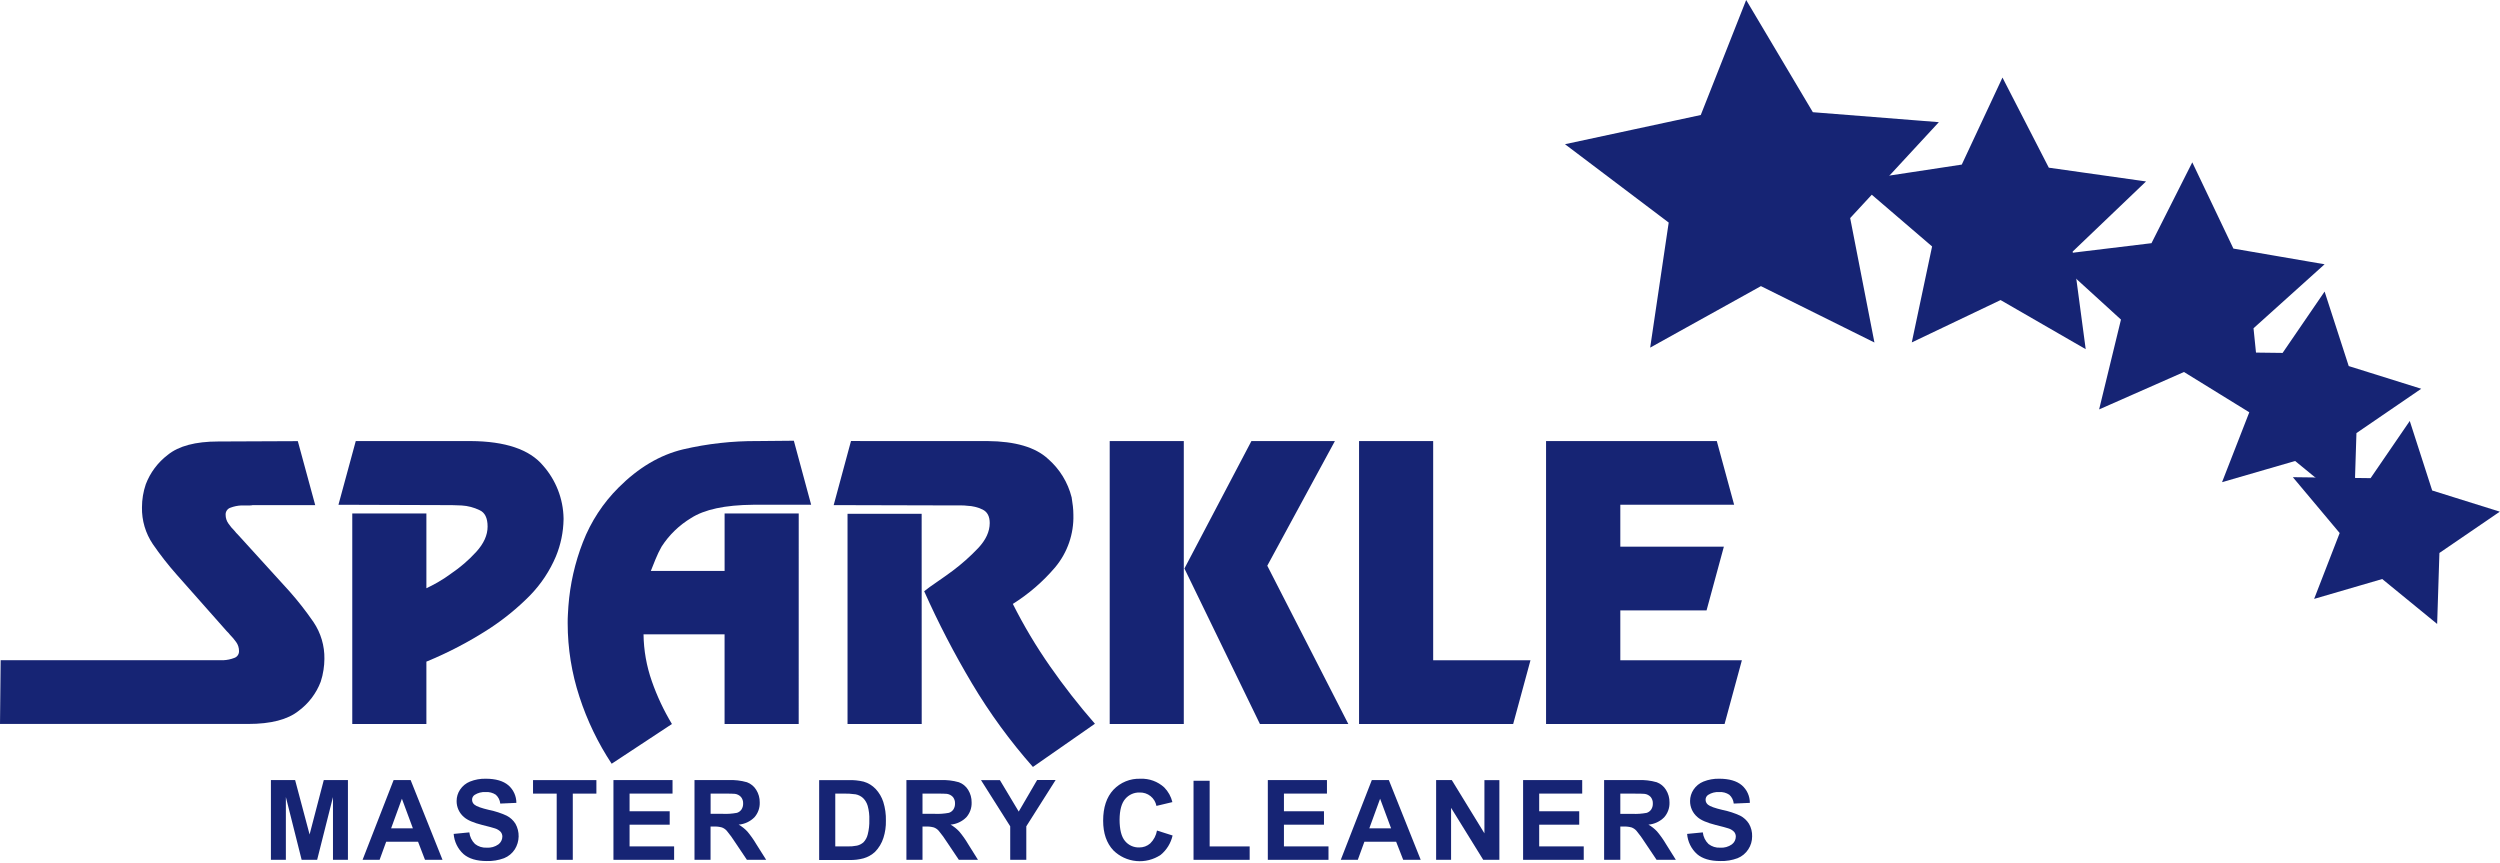 <?xml version="1.0" encoding="UTF-8"?> <svg xmlns="http://www.w3.org/2000/svg" width="881" height="304" viewBox="0 0 881 304" fill="none"><path d="M658.48 118L620.52 99.13L583.45 119.71L589.67 77.77L555.02 51.59L600.45 41.83L615.62 3.4L637.96 40.98L680.04 44.3L650.37 76.39L658.48 118Z" fill="#162474"></path><path d="M581.52 122.5L588.05 78.43L551.5 50.82L599.35 40.53L615.35 0L638.85 39.54L683.25 43.05L652 76.85L660.55 120.7L620.55 100.83L581.52 122.5ZM558.52 52.37L591.26 77.11L585.36 116.92L620.46 97.44L656.41 115.31L648.73 75.93L676.82 45.56L637.05 42.41L615.9 6.79L601.55 43.13L558.52 52.37Z" fill="#162474"></path><path d="M733.07 120.23L704.98 104.04L675.72 118.01L682.43 86.29L657.21 64.68L692.34 59.36L705.73 30.74L721.02 60.47L752.99 64.99L728.83 88.09L733.07 120.23Z" fill="#162474"></path><path d="M735 123.05L705 105.74L673.71 120.67L680.87 86.85L653.87 63.69L691.33 58L705.67 27.33L722 59.09L756.26 63.94L730.41 88.65L735 123.05ZM705 102.35L731.14 117.41L727.2 87.53L749.72 66L720 61.85L705.8 34.14L693.36 60.72L660.67 65.72L684.08 85.78L677.81 115.4L705 102.35Z" fill="#162474"></path><path d="M795.65 145.38L769.75 129.4L741.9 141.68L749.1 112.11L726.05 91.13L759.16 87.12L772.52 60.65L786.03 88.97L815.89 94.11L792.57 115.1L795.65 145.38Z" fill="#162474"></path><path d="M797.45 148.25L769.63 131.09L739.73 144.28L747.43 112.62L722.62 90L758.18 85.7L772.56 57.21L787.05 87.6L819.19 93.13L794.14 115.68L797.45 148.25ZM769.86 127.71L793.86 142.5L791.01 114.5L812.6 95.07L785 90.32L772.49 64.05L760.13 88.52L729.48 92.22L750.76 111.6L744.08 139.08L769.86 127.71Z" fill="#162474"></path><path d="M828.16 176.37L809.14 160.81L785.55 167.66L794.47 144.76L778.27 125.51L805.19 125.85L818.72 106.09L826.5 130.2L849.84 137.51L828.94 151.81L828.16 176.37Z" fill="#162474"></path><path d="M829.56 179.45L808.8 162.45L783.05 169.92L792.75 145.03L775 124L804.39 124.37L819.19 102.75L827.69 129L853.24 137L830.41 152.62L829.56 179.45ZM809.48 159.15L826.76 173.28L827.46 151L846.46 138L825.33 131.38L818.25 109.44L806 127.36L781.55 127.05L796.21 144.48L788.07 165.37L809.48 159.15Z" fill="#162474"></path><path d="M857.45 216.79L839.84 202.39L817.99 208.73L826.25 187.53L811.25 169.7L836.18 170.01L848.71 151.72L855.91 174.05L877.53 180.81L858.17 194.06L857.45 216.79Z" fill="#162474"></path><path d="M858.85 219.88L839.5 204.05L815.5 211.05L824.5 187.84L808 168.16L835.4 168.5L849.2 148.35L857.1 172.85L880.93 180.31L859.65 194.86L858.85 219.88ZM840.18 200.73L856.05 213.73L856.7 193.27L874.13 181.34L854.72 175.27L848.22 155.11L837 171.52L814.54 171.24L828 187.24L820.52 206.43L840.18 200.73Z" fill="#162474"></path><path d="M111.08 178H89.08C88.723 178.084 88.357 178.124 87.99 178.12H85C83.707 178.185 82.431 178.452 81.22 178.91C80.699 179.079 80.248 179.416 79.939 179.869C79.63 180.321 79.479 180.863 79.51 181.41C79.509 182.526 79.859 183.614 80.51 184.52C81.16 185.46 81.896 186.337 82.71 187.14C82.868 187.38 83.049 187.605 83.25 187.81L83.8 188.36L101.99 208.36C105.037 211.799 107.869 215.423 110.47 219.21C113.061 223.044 114.405 227.584 114.32 232.21C114.311 233.496 114.208 234.779 114.01 236.05C113.8 237.48 113.465 238.888 113.01 240.26C111.456 244.34 108.767 247.89 105.26 250.49C101.4 253.577 95.483 255.12 87.51 255.12H0L0.23 232.66H78.74C80.034 232.6 81.31 232.333 82.52 231.87C83.041 231.704 83.493 231.369 83.802 230.918C84.112 230.467 84.262 229.926 84.23 229.38C84.229 228.268 83.879 227.183 83.23 226.28C82.571 225.35 81.835 224.477 81.03 223.67C80.866 223.435 80.682 223.214 80.48 223.01L79.93 222.46L62.23 202.46C59.229 199.069 56.438 195.499 53.87 191.77C51.278 187.937 49.937 183.396 50.03 178.77C50.033 176.015 50.485 173.279 51.37 170.67C52.931 166.556 55.617 162.963 59.12 160.3C62.98 157.16 68.9 155.587 76.88 155.58L104.95 155.46L111.08 178Z" fill="#162474"></path><path d="M150.26 233.05V255.14H124.14V180.94H150.26V207.3C151.48 206.727 152.843 206.013 154.35 205.16C155.933 204.254 157.459 203.252 158.92 202.16C162.186 199.961 165.177 197.38 167.83 194.47C170.497 191.543 171.83 188.573 171.83 185.56C171.83 182.547 170.887 180.62 169 179.78C167.035 178.825 164.901 178.264 162.72 178.13C162.147 178.13 161.577 178.11 161.01 178.07C160.443 178.03 159.873 178.01 159.3 178.01H159.06L119.27 177.88L125.37 155.43H165.89C178.097 155.51 186.58 158.377 191.34 164.03C195.9 169.17 198.474 175.77 198.6 182.64V183C198.531 187.484 197.618 191.914 195.91 196.06C193.747 201.187 190.643 205.864 186.76 209.85C182.328 214.338 177.419 218.329 172.12 221.75C165.2 226.212 157.886 230.031 150.27 233.16L150.26 233.05Z" fill="#162474"></path><path d="M281.46 255.14H255.34V223.53H226.78C226.851 229.166 227.84 234.753 229.71 240.07C231.545 245.324 233.918 250.374 236.79 255.14L215.55 269.14C210.722 261.831 206.904 253.902 204.2 245.57C201.454 237.207 200.053 228.462 200.05 219.66C200.05 218.66 200.05 217.66 200.12 216.66C200.19 215.66 200.22 214.66 200.3 213.66C200.873 205.911 202.599 198.29 205.42 191.05C208.221 183.824 212.506 177.266 218 171.8C224.993 164.8 232.56 160.32 240.7 158.36C249.301 156.355 258.109 155.372 266.94 155.43L279.75 155.31L285.85 177.88H265.35C255.497 177.967 248.213 179.533 243.5 182.58C239.321 185.102 235.773 188.546 233.13 192.65C232.324 194.09 231.61 195.58 230.99 197.11C230.38 198.61 229.83 199.98 229.35 201.2H255.35V180.94H281.47L281.46 255.14Z" fill="#162474"></path><path d="M348 155.43C357.76 155.51 364.857 157.593 369.29 161.68C373.41 165.249 376.329 170.002 377.65 175.29C377.81 176.29 377.96 177.29 378.08 178.36C378.197 179.376 378.258 180.397 378.26 181.42C378.449 188.119 376.196 194.659 371.92 199.82C367.622 204.902 362.562 209.288 356.92 212.82C360.76 220.459 365.145 227.811 370.04 234.82C374.937 241.847 380.215 248.6 385.85 255.05L364 270.27C355.939 261.147 348.748 251.291 342.52 240.83C336.275 230.343 330.652 219.498 325.68 208.35C326.9 207.377 328.407 206.283 330.2 205.07C331.98 203.85 333.82 202.55 335.69 201.17C338.91 198.762 341.921 196.085 344.69 193.17C347.41 190.283 348.773 187.337 348.78 184.33C348.78 181.97 347.94 180.39 346.28 179.57C344.579 178.75 342.727 178.294 340.84 178.23C340.213 178.151 339.582 178.111 338.95 178.11H336.21L293.79 178L299.89 155.42L348 155.43ZM324.81 255.14H298.67V181.06H324.79L324.81 255.14Z" fill="#162474"></path><path d="M417.17 255.14H391.06V155.43H417.17V255.14ZM446.59 199.36L475.15 255.14H444L417.39 200.34L441 155.43H470.42L446.59 199.36Z" fill="#162474"></path><path d="M505.05 232.68H539.34L533.24 255.14H478.93V155.43H505.05V232.68Z" fill="#162474"></path><path d="M611.11 177.88H571V192.65H607.49L601.39 215.11H571V232.68H613.84L607.74 255.14H544.83V155.43H605L611.11 177.88Z" fill="#162474"></path><path d="M95.47 303V274.9H104L109.1 294.07L114.1 274.9H122.61V303H117.34V280.89L111.76 303H106.3L100.74 280.88V303H95.47Z" fill="#162474"></path><path d="M155.94 303H149.77L147.32 296.62H136.09L133.77 303H127.77L138.71 274.9H144.71L155.94 303ZM145.5 291.9L141.63 281.47L137.83 291.9H145.5Z" fill="#162474"></path><path d="M159.87 293.87L165.39 293.33C165.564 294.884 166.27 296.329 167.39 297.42C168.56 298.339 170.024 298.801 171.51 298.72C172.979 298.823 174.439 298.413 175.64 297.56C176.063 297.244 176.407 296.835 176.648 296.366C176.889 295.896 177.02 295.378 177.03 294.85C177.045 294.231 176.835 293.627 176.44 293.15C175.887 292.581 175.199 292.161 174.44 291.93C173.78 291.7 172.26 291.29 169.9 290.71C166.9 289.95 164.72 289.03 163.5 287.93C162.678 287.235 162.02 286.368 161.572 285.389C161.125 284.411 160.899 283.346 160.91 282.27C160.908 280.845 161.333 279.451 162.13 278.27C162.981 276.987 164.202 275.994 165.63 275.42C167.388 274.719 169.268 274.379 171.16 274.42C174.69 274.42 177.34 275.2 179.16 276.74C180.044 277.511 180.752 278.462 181.237 279.53C181.721 280.598 181.971 281.757 181.97 282.93L176.29 283.18C176.178 281.984 175.621 280.874 174.73 280.07C173.672 279.364 172.409 279.03 171.14 279.12C169.774 279.036 168.416 279.386 167.26 280.12C166.973 280.308 166.74 280.568 166.582 280.872C166.425 281.177 166.348 281.517 166.36 281.86C166.362 282.191 166.439 282.517 166.587 282.814C166.734 283.11 166.947 283.369 167.21 283.57C167.923 284.17 169.66 284.793 172.42 285.44C174.531 285.866 176.585 286.537 178.54 287.44C179.817 288.089 180.892 289.075 181.65 290.29C182.421 291.673 182.807 293.237 182.768 294.82C182.73 296.403 182.267 297.946 181.43 299.29C180.521 300.707 179.193 301.805 177.63 302.43C175.678 303.158 173.602 303.498 171.52 303.43C167.967 303.43 165.237 302.61 163.33 300.97C161.317 299.129 160.08 296.59 159.87 293.87Z" fill="#162474"></path><path d="M196.18 303V279.67H187.84V274.91H210.17V279.67H201.85V303H196.18Z" fill="#162474"></path><path d="M216.18 303V274.9H237V279.66H221.86V285.89H236V290.62H221.86V298.27H237.56V303H216.18Z" fill="#162474"></path><path d="M244.74 303V274.9H256.69C258.897 274.8 261.105 275.056 263.23 275.66C264.592 276.163 265.744 277.111 266.5 278.35C267.33 279.677 267.757 281.215 267.73 282.78C267.801 284.694 267.135 286.562 265.87 288C264.384 289.499 262.413 290.42 260.31 290.6C261.419 291.238 262.429 292.032 263.31 292.96C264.514 294.386 265.595 295.911 266.54 297.52L270 303H263.21L259.11 296.89C258.201 295.45 257.199 294.07 256.11 292.76C255.644 292.236 255.057 291.835 254.4 291.59C253.472 291.337 252.511 291.229 251.55 291.27H250.4V303H244.74ZM250.42 286.79H254.62C256.328 286.876 258.04 286.758 259.72 286.44C260.367 286.23 260.926 285.812 261.31 285.25C261.708 284.624 261.907 283.892 261.88 283.15C261.92 282.316 261.649 281.496 261.12 280.85C260.563 280.243 259.808 279.853 258.99 279.75C258.53 279.69 257.15 279.66 254.85 279.66H250.42V286.79Z" fill="#162474"></path><path d="M288.67 274.91H299C300.799 274.85 302.599 275.031 304.35 275.45C305.97 275.917 307.435 276.811 308.59 278.04C309.803 279.344 310.718 280.897 311.27 282.59C311.938 284.738 312.249 286.981 312.19 289.23C312.238 291.264 311.948 293.292 311.33 295.23C310.741 297.111 309.713 298.825 308.33 300.23C307.187 301.275 305.818 302.041 304.33 302.47C302.702 302.914 301.017 303.113 299.33 303.06H288.67V274.91ZM294.35 279.67V298.28H298.58C299.727 298.314 300.874 298.22 302 298C302.849 297.806 303.636 297.404 304.29 296.83C305.011 296.071 305.522 295.137 305.77 294.12C306.21 292.44 306.405 290.706 306.35 288.97C306.413 287.283 306.218 285.597 305.77 283.97C305.469 282.943 304.916 282.008 304.16 281.25C303.424 280.577 302.518 280.117 301.54 279.92C299.997 279.699 298.438 279.612 296.88 279.66L294.35 279.67Z" fill="#162474"></path><path d="M319.42 303V274.9H331.36C333.57 274.8 335.782 275.057 337.91 275.66C339.272 276.163 340.424 277.111 341.18 278.35C342.002 279.68 342.426 281.217 342.4 282.78C342.471 284.694 341.805 286.562 340.54 288C339.054 289.499 337.083 290.42 334.98 290.6C336.089 291.238 337.099 292.032 337.98 292.96C339.188 294.383 340.268 295.909 341.21 297.52L344.64 303H337.9L333.8 296.89C332.892 295.449 331.89 294.069 330.8 292.76C330.338 292.237 329.754 291.835 329.1 291.59C328.169 291.336 327.204 291.228 326.24 291.27H325.09V303H319.42ZM325.09 286.79H329.29C330.998 286.876 332.71 286.758 334.39 286.44C335.04 286.235 335.601 285.816 335.98 285.25C336.379 284.624 336.577 283.892 336.55 283.15C336.589 282.318 336.322 281.5 335.8 280.85C335.237 280.245 334.48 279.856 333.66 279.75C333.2 279.69 331.82 279.66 329.52 279.66H325.09V286.79Z" fill="#162474"></path><path d="M356 303V291.19L345.7 274.91H352.36L359 286L365.48 274.88H372L361.67 291.19V303H356Z" fill="#162474"></path><path d="M407.72 292.68L413.22 294.43C412.619 297.111 411.141 299.514 409.02 301.26C406.482 302.953 403.439 303.719 400.402 303.429C397.366 303.14 394.522 301.812 392.35 299.67C389.95 297.123 388.75 293.637 388.75 289.21C388.75 284.543 389.957 280.91 392.37 278.31C393.588 277.022 395.068 276.009 396.71 275.34C398.352 274.67 400.118 274.36 401.89 274.43C404.977 274.299 407.989 275.396 410.27 277.48C411.682 278.913 412.678 280.704 413.15 282.66L407.53 284C407.268 282.636 406.528 281.411 405.442 280.546C404.357 279.68 402.998 279.231 401.61 279.28C400.65 279.248 399.695 279.435 398.817 279.824C397.939 280.214 397.161 280.797 396.54 281.53C395.24 283.023 394.573 285.443 394.54 288.79C394.54 292.337 395.18 294.867 396.46 296.38C397.065 297.114 397.831 297.699 398.697 298.091C399.564 298.483 400.509 298.671 401.46 298.64C402.89 298.668 404.279 298.158 405.35 297.21C406.595 295.986 407.424 294.401 407.72 292.68Z" fill="#162474"></path><path d="M420.6 303V275.14H426.28V298.28H440.38V303H420.6Z" fill="#162474"></path><path d="M446.78 303V274.9H467.62V279.66H452.46V285.89H466.57V290.62H452.46V298.27H468.16V303H446.78Z" fill="#162474"></path><path d="M500.66 303H494.49L492 296.63H480.81L478.49 303H472.49L483.43 274.9H489.43L500.66 303ZM490.22 291.9L486.35 281.47L482.55 291.9H490.22Z" fill="#162474"></path><path d="M506.09 303V274.9H511.61L523.11 293.67V274.91H528.38V303H522.69L511.36 284.68V303H506.09Z" fill="#162474"></path><path d="M536.74 303V274.9H557.57V279.66H542.41V285.89H556.52V290.62H542.41V298.27H558.11V303H536.74Z" fill="#162474"></path><path d="M565.29 303V274.9H577.29C579.497 274.8 581.705 275.056 583.83 275.66C585.192 276.163 586.344 277.111 587.1 278.35C587.93 279.677 588.357 281.215 588.33 282.78C588.401 284.694 587.735 286.562 586.47 288C584.984 289.499 583.013 290.42 580.91 290.6C582.019 291.238 583.029 292.032 583.91 292.96C585.114 294.386 586.195 295.911 587.14 297.52L590.57 303H583.78L579.68 296.89C578.771 295.45 577.769 294.07 576.68 292.76C576.216 292.239 575.632 291.838 574.98 291.59C574.049 291.338 573.084 291.23 572.12 291.27H571V303H565.29ZM571 286.8H575.2C576.908 286.886 578.62 286.768 580.3 286.45C580.947 286.24 581.507 285.822 581.89 285.26C582.289 284.634 582.487 283.902 582.46 283.16C582.5 282.326 582.229 281.506 581.7 280.86C581.143 280.253 580.388 279.863 579.57 279.76C579.11 279.7 577.73 279.67 575.43 279.67H571V286.8Z" fill="#162474"></path><path d="M594.54 293.87L600.07 293.33C600.239 294.885 600.946 296.332 602.07 297.42C603.235 298.341 604.697 298.803 606.18 298.72C607.65 298.825 609.11 298.415 610.31 297.56C610.734 297.245 611.08 296.837 611.321 296.367C611.562 295.897 611.692 295.378 611.7 294.85C611.715 294.231 611.505 293.627 611.11 293.15C610.557 292.581 609.869 292.161 609.11 291.93C608.45 291.7 606.93 291.29 604.57 290.71C601.57 289.95 599.39 289.03 598.17 287.93C597.348 287.235 596.69 286.368 596.242 285.389C595.795 284.411 595.569 283.346 595.58 282.27C595.583 280.845 596.007 279.454 596.8 278.27C597.651 276.987 598.872 275.994 600.3 275.42C602.061 274.719 603.945 274.379 605.84 274.42C609.36 274.42 612.02 275.2 613.84 276.74C614.724 277.511 615.432 278.462 615.917 279.53C616.401 280.598 616.652 281.757 616.65 282.93L610.97 283.18C610.858 281.984 610.301 280.874 609.41 280.07C608.352 279.363 607.089 279.029 605.82 279.12C604.457 279.035 603.102 279.385 601.95 280.12C601.663 280.308 601.43 280.568 601.272 280.872C601.115 281.177 601.038 281.517 601.05 281.86C601.052 282.19 601.129 282.515 601.274 282.811C601.42 283.107 601.63 283.367 601.89 283.57C602.597 284.17 604.333 284.793 607.1 285.44C609.214 285.868 611.271 286.539 613.23 287.44C614.502 288.092 615.573 289.077 616.33 290.29C617.118 291.648 617.506 293.201 617.45 294.77C617.455 296.375 616.989 297.947 616.11 299.29C615.205 300.706 613.88 301.804 612.32 302.43C610.365 303.159 608.286 303.499 606.2 303.43C602.653 303.43 599.927 302.61 598.02 300.97C595.996 299.134 594.751 296.594 594.54 293.87Z" fill="#162474"></path></svg> 